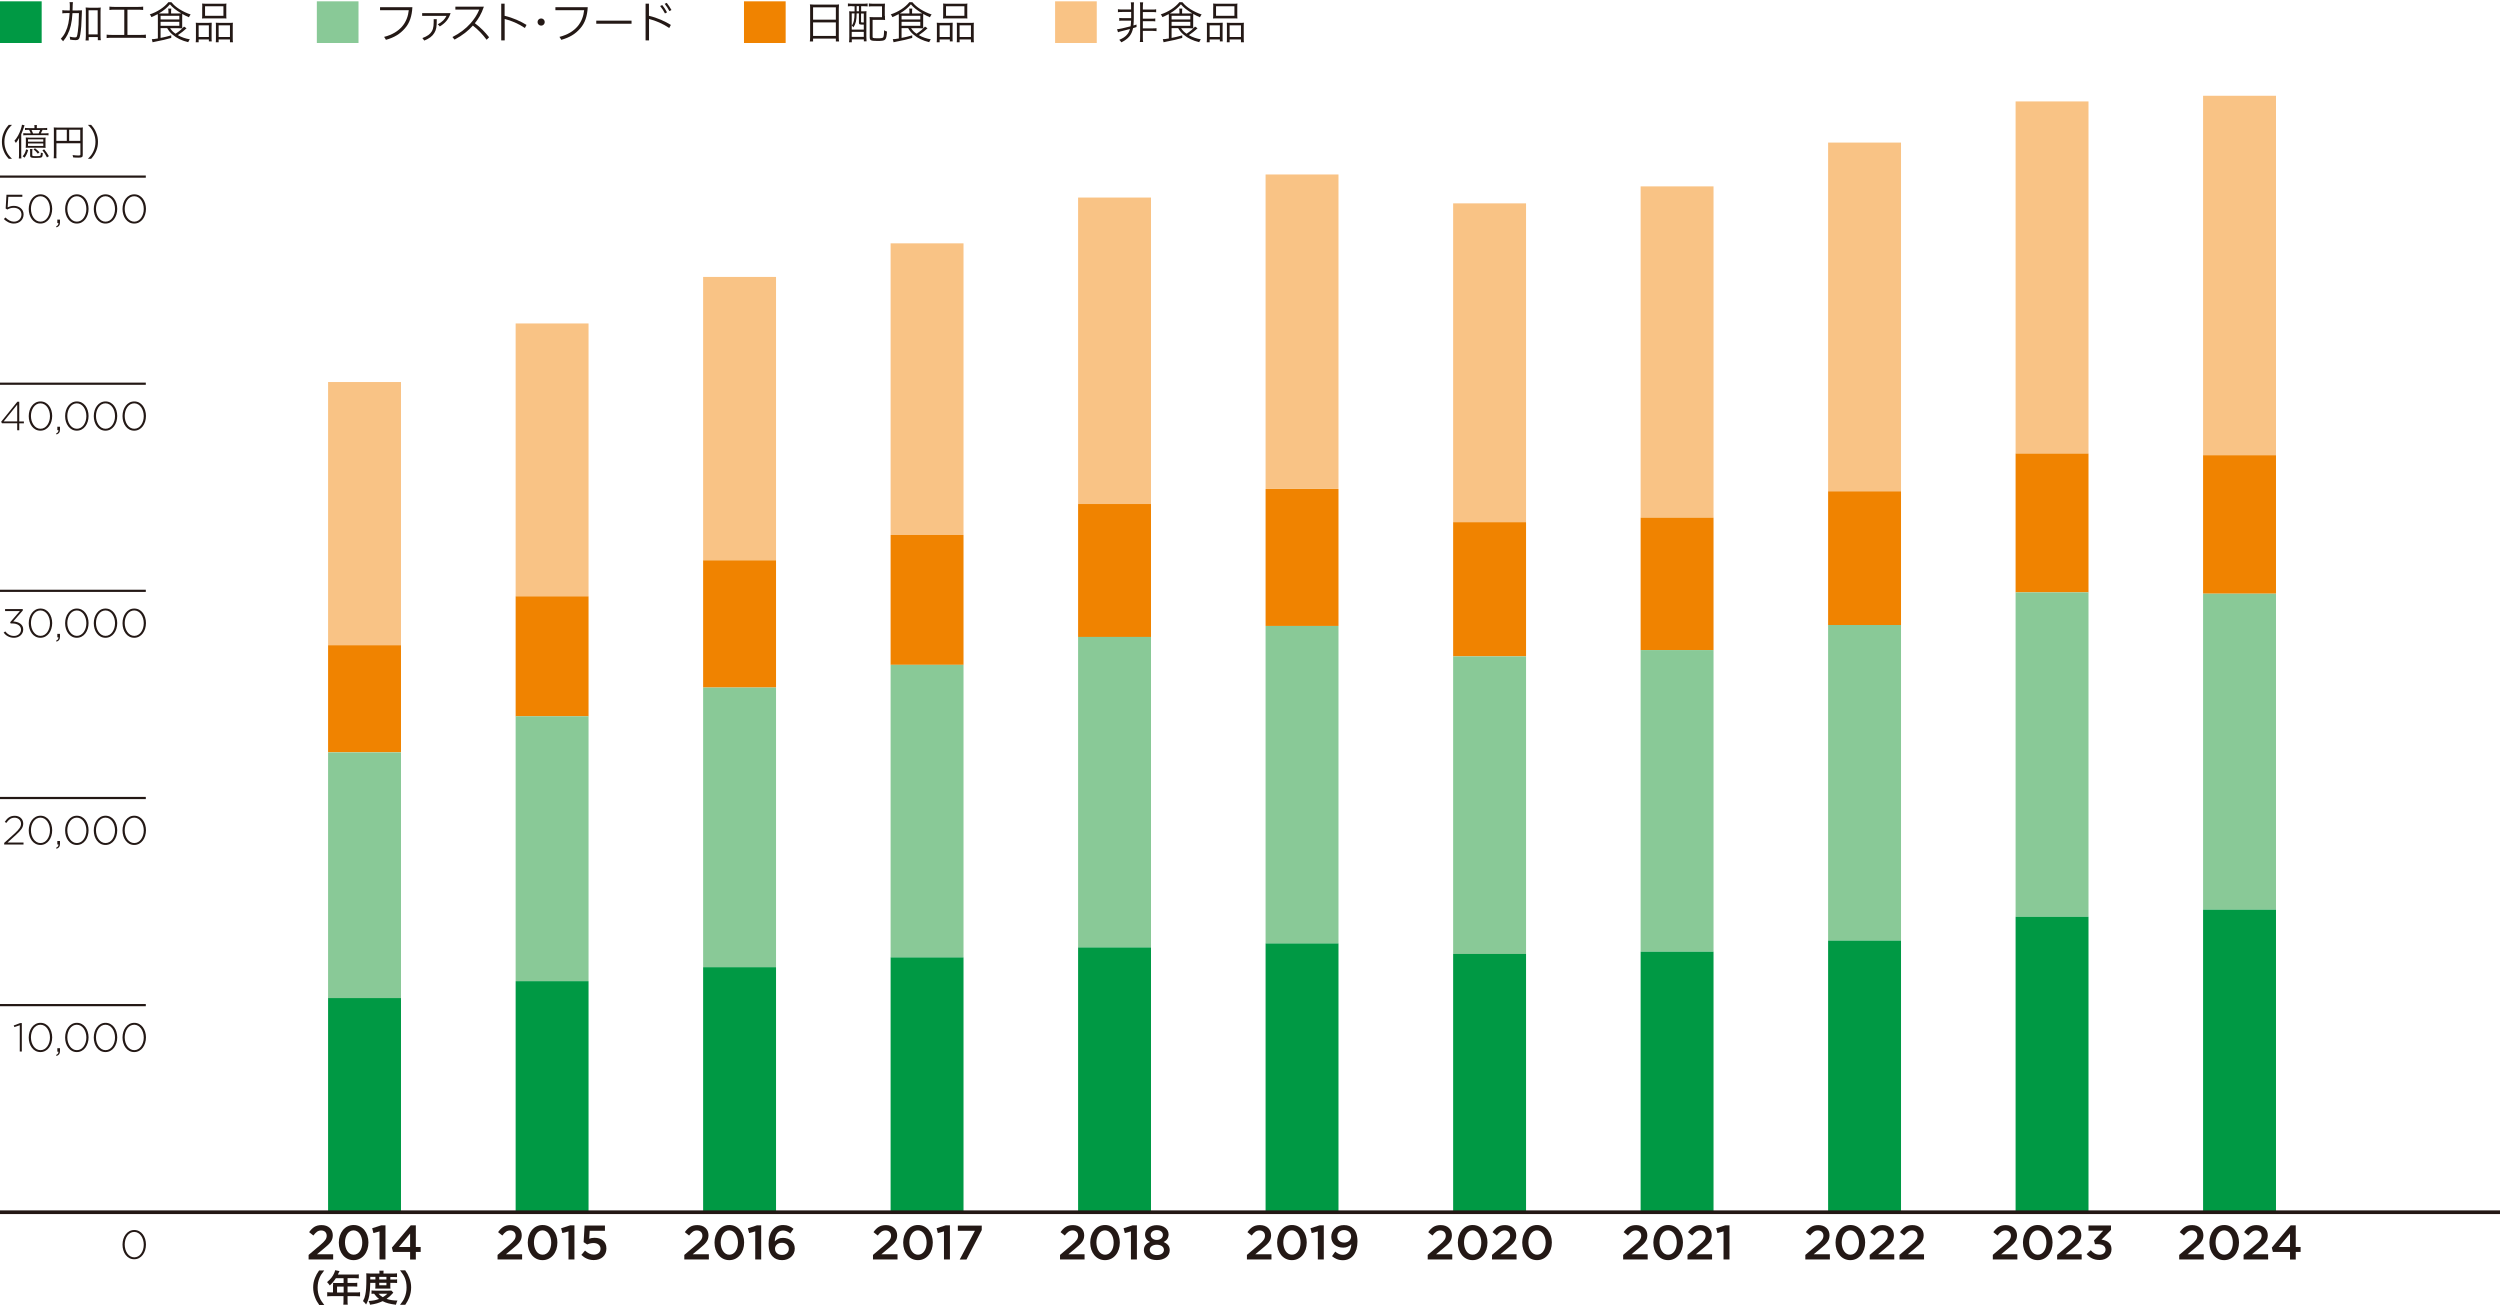 <?xml version="1.0" encoding="UTF-8"?>
<svg xmlns="http://www.w3.org/2000/svg" viewBox="0 0 340.16 177.73">
  <defs>
    <style>
      .cls-1 {
        fill: #094;
      }

      .cls-1, .cls-2, .cls-3, .cls-4, .cls-5, .cls-6 {
        stroke-width: 0px;
      }

      .cls-2 {
        fill: #89c997;
      }

      .cls-3 {
        fill: #f08300;
      }

      .cls-4 {
        fill: #f9c385;
      }

      .cls-5 {
        fill: #231815;
      }

      .cls-6, .cls-7, .cls-8 {
        fill: none;
      }

      .cls-7 {
        stroke-width: .3px;
      }

      .cls-7, .cls-8 {
        stroke: #231815;
        stroke-miterlimit: 10;
      }

      .cls-8 {
        stroke-width: .5px;
      }
    </style>
  </defs>
  <g id="_レイヤー_4" data-name="レイヤー 4">
    <g>
      <rect class="cls-1" y=".18" width="5.67" height="5.67"/>
      <g>
        <path class="cls-5" d="m10.53,1.42c.28,0,.44,0,.62-.02q-.02.17-.03.76c-.02.99-.09,1.93-.2,2.56-.11.6-.23.74-.65.74-.19,0-.45-.02-.73-.07,0-.17-.02-.22-.06-.4.28.06.53.1.7.1.16,0,.24-.04.28-.14.08-.2.19-.98.23-1.61.03-.57.04-.91.05-1.55h-.88c-.04.73-.11,1.18-.23,1.7-.11.46-.24.82-.44,1.21-.17.34-.3.53-.61.92-.1-.14-.17-.23-.31-.34.34-.38.49-.6.67-1,.31-.65.47-1.42.53-2.5h-.36c-.26,0-.47.01-.63.04v-.44c.14.03.36.04.66.04h.35c.01-.17.01-.29.01-.48,0-.38,0-.48-.04-.65h.46q-.03.16-.05,1.13h.65Zm1.52,4.09h-.41c.02-.17.04-.44.04-.68V1.65c0-.28,0-.44-.03-.63.17.02.3.03.53.03h1.01c.23,0,.33,0,.52-.03-.02.19-.03.34-.03.63v3.23c0,.23.01.41.04.59h-.41v-.43h-1.24v.48Zm0-.83h1.24V1.4h-1.24v3.29Z"/>
        <path class="cls-5" d="m15.58,1.32c-.28,0-.48.01-.69.04v-.46c.19.02.38.04.7.04h3.19c.31,0,.5-.01.7-.04v.46c-.22-.02-.41-.04-.69-.04h-1.45v3.43h1.81c.31,0,.5-.01.7-.04v.47c-.19-.03-.4-.04-.7-.04h-3.94c-.3,0-.49.01-.7.04v-.47c.2.03.39.04.71.04h1.69V1.32h-1.33Z"/>
        <path class="cls-5" d="m21.85,3.83v1.33c.56-.11.85-.18,1.45-.35v.35c-.75.22-1.06.29-2.32.54-.07.01-.12.02-.22.05l-.1-.42c.19,0,.41-.02.82-.1v-2.81c0-.2,0-.38-.02-.5-.35.19-.51.26-.86.41-.08-.19-.11-.24-.22-.37,1.03-.34,1.97-.96,2.53-1.66h.41c.32.38.62.64,1.08.94.49.31,1.02.56,1.54.73-.11.13-.16.22-.23.38-.34-.14-.57-.26-.91-.45-.01.13-.01.25-.01.44v1.03c0,.24,0,.35.02.49-.14-.01-.31-.02-.56-.02h-1.1c.2.31.4.52.74.75.53-.35.82-.6,1.15-.97l.34.23c-.4.37-.7.61-1.18.93.5.29,1.05.48,1.63.57-.1.14-.16.25-.22.39-.89-.22-1.54-.53-2.13-1.03-.31-.26-.51-.5-.73-.88h-.89Zm2.36-2c.21,0,.29,0,.46-.01-.74-.44-1.18-.79-1.55-1.23-.4.47-.86.86-1.5,1.24.16,0,.23,0,.41,0h.89v-.2c0-.22-.01-.34-.04-.46h.43c-.02.13-.03.24-.03.46v.2h.94Zm-2.36.82h2.55v-.5h-2.55v.5Zm0,.86h2.55v-.54h-2.55v.54Z"/>
        <path class="cls-5" d="m26.66,3.67c0-.23,0-.4-.02-.58.17.02.32.02.55.02h1.13c.19,0,.33,0,.49-.02-.01.13-.02.23-.02.56v1.39c0,.29,0,.44.02.59h-.39v-.26h-1.39v.38h-.4c.02-.16.03-.32.03-.62v-1.45Zm.37,1.36h1.39v-1.58h-1.39v1.58Zm.49-4.05c0-.2,0-.35-.02-.5.19.02.35.03.67.03h1.96c.35,0,.52,0,.68-.03-.02.16-.02.28-.02.5v1.01c0,.23,0,.38.02.53-.17-.02-.34-.02-.63-.02h-2.05c-.29,0-.47,0-.64.02.02-.16.02-.32.02-.52V.98Zm.38,1.17h2.5V.85h-2.5v1.3Zm1.48,1.46c0-.28,0-.37-.02-.52.15.01.28.02.49.02h1.32c.23,0,.37,0,.52-.02-.02.16-.02.34-.02.59v1.45c0,.32,0,.47.03.62h-.41v-.38h-1.54v.38h-.39c.02-.16.02-.31.02-.59v-1.55Zm.37,1.42h1.54v-1.58h-1.54v1.58Z"/>
      </g>
      <rect class="cls-2" x="43.11" y=".18" width="5.67" height="5.67"/>
      <g>
        <path class="cls-5" d="m56.11.98c-.06,1.19-.37,2.15-1.01,2.87-.68.79-1.48,1.26-2.59,1.57-.07-.14-.15-.26-.25-.4,1.15-.29,1.92-.81,2.43-1.39.57-.65.85-1.45.93-2.24h-3.91v-.41h4.39Z"/>
        <path class="cls-5" d="m61.31,1.79c-.28.86-.75,1.37-1.47,1.81-.09-.11-.17-.2-.28-.29.62-.32.97-.7,1.19-1.15h-3.31v-.37h3.86Zm-1.88.82c0,1.08-.07,1.44-.34,1.88-.29.46-.65.73-1.36,1.03-.08-.11-.16-.21-.26-.34.66-.25,1.04-.51,1.28-.91.27-.46.26-.94.26-1.66h.42Z"/>
        <path class="cls-5" d="m66.21,5.41c-.52-.71-1.16-1.39-1.87-1.93-.59.68-1.42,1.34-2.49,1.91-.08-.11-.18-.23-.29-.35,1.02-.52,1.84-1.16,2.44-1.84.5-.56.91-1.16,1.21-1.89h-3.25v-.4h3.88c-.35,1.03-.76,1.67-1.23,2.25.79.58,1.39,1.22,1.94,1.91l-.34.34Z"/>
        <path class="cls-5" d="m68.66,5.5h-.46V.5h.46v1.65c1.12.26,2.21.76,2.98,1.24l-.22.42c-.89-.6-1.85-1-2.75-1.23v2.92Z"/>
        <path class="cls-5" d="m74.12,3c0,.27-.22.49-.49.49s-.49-.22-.49-.49.22-.49.49-.49.49.22.49.49Z"/>
        <path class="cls-5" d="m79.97.98c-.06,1.19-.37,2.15-1.01,2.87-.68.79-1.48,1.26-2.59,1.57-.07-.14-.15-.26-.25-.4,1.15-.29,1.92-.81,2.43-1.39.57-.65.85-1.45.93-2.24h-3.91v-.41h4.39Z"/>
        <path class="cls-5" d="m85.93,3.23h-4.8v-.42h4.8v.42Z"/>
        <path class="cls-5" d="m88.3,5.5h-.46V.5h.46v1.65c1.12.26,2.21.76,2.98,1.24l-.22.42c-.89-.6-1.85-1-2.75-1.23v2.92Zm1.8-4.82c.25.31.46.62.66,1l-.28.15c-.19-.37-.41-.7-.66-1.01l.28-.13Zm.62-.29c.23.3.44.61.64.97l-.28.15c-.2-.38-.4-.68-.64-.99l.28-.13Z"/>
      </g>
      <rect class="cls-3" x="101.23" y=".18" width="5.67" height="5.67"/>
      <g>
        <path class="cls-5" d="m110.23,1.19c0-.24,0-.42-.03-.59.19.02.37.03.64.03h2.7c.28,0,.44,0,.62-.03-.02.17-.03.32-.03.55v3.85c0,.29.01.46.04.64h-.44v-.39h-3.1v.39h-.44c.02-.18.04-.37.04-.64V1.19Zm.4,1.49h3.1v-1.68h-3.1v1.68Zm0,2.21h3.1v-1.84h-3.1v1.84Z"/>
        <path class="cls-5" d="m115.96.83c-.23,0-.43.01-.59.04v-.4c.17.02.37.04.61.04h1.45c.25,0,.45-.01.62-.04v.4c-.16-.02-.35-.03-.6-.03h-.28v.7h.09c.29,0,.46,0,.64-.02-.02.19-.02.34-.02.59v2.89c0,.23.01.48.03.62h-.37v-.26h-1.64v.39h-.38c.03-.2.04-.38.04-.74v-2.87c0-.25,0-.43-.02-.61.17.02.32.02.6.02h.14v-.7h-.31Zm-.07,1v2.2h1.64v-.68c-.16,0-.19,0-.21,0-.38,0-.45-.04-.45-.27v-1.26h-.31c-.01.97-.11,1.4-.44,1.9-.06-.09-.14-.17-.22-.24.16-.23.24-.44.3-.75.05-.24.06-.42.07-.91h-.38Zm0,3.19h1.64v-.68h-1.64v.68Zm.67-3.49h.31v-.7h-.31v.7Zm.6,1.43c0,.08.03.1.22.1.01,0,.06,0,.15,0v-1.22h-.37v1.13Zm3.25-.8c0,.25,0,.41.02.56-.17-.02-.32-.02-.58-.02h-1.12v2.29c0,.1.01.14.05.16.07.04.26.06.63.06.53,0,.71-.04.77-.15.07-.12.11-.49.12-.95.17.11.23.14.39.18-.1,1.22-.16,1.28-1.34,1.28-.85,0-1.01-.08-1.01-.5v-2.17c0-.27,0-.42-.03-.58.19.02.34.02.58.02h1.12V.86h-1.18c-.3,0-.45,0-.61.03v-.42c.17.02.37.04.62.04h1c.24,0,.41,0,.57-.02-.01.15-.02.26-.02.59v1.1Z"/>
        <path class="cls-5" d="m122.67,3.83v1.33c.56-.11.85-.18,1.45-.35v.35c-.75.22-1.06.29-2.32.54-.07.01-.12.02-.22.05l-.1-.42c.19,0,.41-.02.82-.1v-2.81c0-.2,0-.38-.02-.5-.35.19-.51.26-.86.41-.08-.19-.11-.24-.22-.37,1.03-.34,1.97-.96,2.53-1.66h.41c.32.38.62.64,1.08.94.49.31,1.02.56,1.54.73-.11.13-.16.22-.23.38-.34-.14-.57-.26-.91-.45-.01.13-.01.25-.01.44v1.03c0,.24,0,.35.02.49-.14-.01-.31-.02-.56-.02h-1.1c.2.31.4.52.74.75.53-.35.82-.6,1.15-.97l.34.23c-.4.37-.7.61-1.18.93.5.29,1.05.48,1.63.57-.1.14-.16.25-.22.39-.89-.22-1.54-.53-2.13-1.03-.31-.26-.51-.5-.73-.88h-.89Zm2.36-2c.21,0,.29,0,.46-.01-.74-.44-1.18-.79-1.55-1.23-.4.47-.86.86-1.5,1.24.16,0,.23,0,.41,0h.89v-.2c0-.22-.01-.34-.04-.46h.43c-.02.13-.03.24-.03.46v.2h.94Zm-2.36.82h2.55v-.5h-2.55v.5Zm0,.86h2.55v-.54h-2.55v.54Z"/>
        <path class="cls-5" d="m127.48,3.67c0-.23,0-.4-.02-.58.17.02.32.02.55.02h1.13c.19,0,.33,0,.49-.02-.01.13-.02.23-.02.56v1.39c0,.29,0,.44.02.59h-.39v-.26h-1.39v.38h-.4c.02-.16.03-.32.03-.62v-1.45Zm.37,1.36h1.39v-1.58h-1.39v1.58Zm.49-4.05c0-.2,0-.35-.02-.5.19.02.35.03.67.03h1.96c.35,0,.52,0,.68-.03-.02.16-.02.28-.02.5v1.01c0,.23,0,.38.02.53-.17-.02-.34-.02-.63-.02h-2.05c-.29,0-.47,0-.64.02.02-.16.02-.32.02-.52V.98Zm.38,1.17h2.5V.85h-2.5v1.3Zm1.48,1.46c0-.28,0-.37-.02-.52.15.01.28.02.49.02h1.32c.23,0,.37,0,.52-.02-.02.16-.02.34-.02.59v1.45c0,.32,0,.47.03.62h-.41v-.38h-1.54v.38h-.39c.02-.16.02-.31.02-.59v-1.55Zm.37,1.42h1.54v-1.58h-1.54v1.58Z"/>
      </g>
      <rect class="cls-4" x="143.56" y=".18" width="5.67" height="5.67"/>
      <g>
        <path class="cls-5" d="m152.67,1.63c-.28,0-.44,0-.56.03v-.41c.14.03.28.04.56.04h1.23v-.3c0-.35,0-.5-.04-.67h.44c-.02.14-.03.28-.03.68v1.47c0,.38-.02.69-.05,1,.12-.04.22-.07.42-.13v.34l-.47.15c-.19.91-.64,1.46-1.6,1.93-.07-.13-.17-.23-.28-.34.52-.22.8-.41,1.06-.71.19-.22.31-.46.4-.76-.32.09-.55.15-.97.25-.46.11-.55.14-.66.19l-.13-.41c.29-.02.99-.17,1.84-.4.04-.25.05-.41.07-.77h-1.05c-.26,0-.42,0-.56.03v-.4c.12.02.24.03.56.03h1.06v-.84h-1.23Zm2.83,3.37c0,.37,0,.53.04.71h-.45c.03-.17.04-.34.04-.71V1.01c0-.35,0-.51-.03-.69h.44c-.02.17-.04.35-.04.69v.29h1.25c.29,0,.41,0,.56-.04v.41c-.13-.02-.28-.03-.56-.03h-1.25v.9h1.14c.31,0,.43,0,.55-.03v.4c-.14-.02-.29-.03-.55-.03h-1.14v.98h1.28c.29,0,.44,0,.58-.03v.41c-.17-.02-.34-.04-.58-.04h-1.28v.8Z"/>
        <path class="cls-5" d="m159.41,3.83v1.33c.56-.11.85-.18,1.45-.35v.35c-.75.22-1.06.29-2.32.54-.07.01-.12.02-.22.05l-.1-.42c.19,0,.41-.02.82-.1v-2.81c0-.2,0-.38-.02-.5-.35.19-.51.26-.86.41-.08-.19-.11-.24-.22-.37,1.03-.34,1.97-.96,2.53-1.66h.41c.32.38.62.64,1.08.94.49.31,1.02.56,1.54.73-.11.13-.16.22-.23.38-.34-.14-.57-.26-.91-.45-.01.13-.01.25-.01.44v1.03c0,.24,0,.35.02.49-.14-.01-.31-.02-.56-.02h-1.1c.2.31.4.52.74.75.53-.35.82-.6,1.15-.97l.34.23c-.4.37-.7.61-1.18.93.5.29,1.05.48,1.63.57-.1.14-.16.25-.22.39-.89-.22-1.54-.53-2.13-1.03-.31-.26-.51-.5-.73-.88h-.89Zm2.36-2c.21,0,.29,0,.46-.01-.74-.44-1.18-.79-1.55-1.23-.4.47-.86.86-1.5,1.24.16,0,.23,0,.41,0h.89v-.2c0-.22-.01-.34-.04-.46h.43c-.02.13-.03.24-.03.46v.2h.94Zm-2.36.82h2.55v-.5h-2.55v.5Zm0,.86h2.55v-.54h-2.55v.54Z"/>
        <path class="cls-5" d="m164.22,3.67c0-.23,0-.4-.02-.58.17.02.32.02.55.02h1.13c.19,0,.33,0,.49-.02-.01.13-.02.23-.02.56v1.39c0,.29,0,.44.02.59h-.39v-.26h-1.39v.38h-.4c.02-.16.03-.32.03-.62v-1.45Zm.37,1.36h1.39v-1.58h-1.39v1.58Zm.49-4.05c0-.2,0-.35-.02-.5.19.02.35.03.67.03h1.96c.35,0,.52,0,.68-.03-.02.16-.02.28-.02.5v1.01c0,.23,0,.38.02.53-.17-.02-.34-.02-.63-.02h-2.05c-.29,0-.47,0-.64.02.02-.16.02-.32.02-.52V.98Zm.38,1.17h2.5V.85h-2.5v1.3Zm1.48,1.46c0-.28,0-.37-.02-.52.15.01.28.02.49.02h1.32c.23,0,.37,0,.52-.02-.02.16-.02.34-.02.59v1.45c0,.32,0,.47.03.62h-.41v-.38h-1.54v.38h-.39c.02-.16.02-.31.02-.59v-1.55Zm.37,1.42h1.54v-1.58h-1.54v1.58Z"/>
      </g>
      <g>
        <path class="cls-5" d="m1.19,21.61c-.38-.43-.53-.67-.69-1.08-.17-.4-.24-.79-.24-1.23s.07-.83.24-1.23c.17-.41.32-.65.69-1.08h.44c-.42.42-.58.65-.76,1.04-.18.4-.27.81-.27,1.27s.09.87.27,1.27c.17.38.34.61.76,1.04h-.44Z"/>
        <path class="cls-5" d="m2.58,19.5c0-.24,0-.53.02-.74-.15.28-.25.45-.44.69-.06-.11-.12-.21-.2-.29.37-.42.65-.91.86-1.54.09-.27.15-.48.17-.65l.35.08c-.04.08-.04.12-.08.25-.08.25-.23.64-.37.97v2.67c0,.3,0,.45.02.62h-.35c.02-.18.03-.33.03-.62v-1.46Zm1.25.91c-.12.45-.24.69-.48,1.04l-.27-.18c.27-.32.37-.54.47-.95l.27.09Zm2.09-2.98c.23,0,.37,0,.5-.03v.29c-.15-.01-.3-.02-.5-.02h-.13c-.06.14-.14.31-.23.47h.54c.25,0,.37,0,.5-.03v.31c-.15-.02-.26-.03-.5-.03h-2.44c-.23,0-.34,0-.49.03v-.31c.13.02.25.03.49.03h.52c-.06-.17-.13-.33-.22-.47h-.06c-.22,0-.35,0-.5.02v-.29c.13.02.27.03.5.03h.79v-.08c0-.14,0-.23-.02-.33h.36c-.02.1-.02.18-.02.33v.08h.92Zm-1.91,2.67c-.25,0-.37,0-.51.02.02-.17.02-.23.02-.5v-.47c0-.22,0-.32-.02-.44.13.01.23.02.49.02h1.73c.25,0,.35,0,.49-.02-.02.11-.02.23-.02.44v.47c0,.27,0,.36.02.5-.13-.01-.25-.02-.51-.02h-1.69Zm-.2-.82h2.08v-.32h-2.08v.32Zm0,.58h2.08v-.34h-2.08v.34Zm.61.42c-.02.12-.03.19-.03.38v.45c0,.12.06.14.53.14.35,0,.53-.02.58-.08.04-.05.06-.16.06-.41.09.04.17.07.27.08-.02.34-.06.48-.15.55-.09.07-.35.1-.85.1-.59,0-.73-.06-.73-.31v-.52c0-.16,0-.26-.03-.38h.35Zm.83-2.12c.09-.17.16-.31.21-.47h-1.17c.06.12.13.29.21.47h.75Zm-.48,2.02c.27.21.42.34.6.54l-.22.19c-.19-.24-.33-.39-.58-.58l.19-.16Zm1.23.13c.29.36.44.56.65.94l-.26.17c-.21-.42-.35-.65-.62-.96l.23-.15Z"/>
        <path class="cls-5" d="m7.67,21c0,.31,0,.42.02.53h-.39c.02-.13.03-.28.03-.54v-3.21c0-.19,0-.31-.02-.44.13.01.25.02.46.02h3.05c.21,0,.34,0,.46-.02-.02.14-.02.25-.02.46v3.28c0,.3-.11.37-.59.37-.2,0-.48,0-.71-.03-.02-.12-.04-.21-.08-.32.35.04.59.06.79.06.22,0,.27-.02.27-.12v-1.55h-3.26v1.53Zm1.42-3.35h-1.42v1.52h1.42v-1.52Zm1.83,1.52v-1.52h-1.51v1.52h1.51Z"/>
        <path class="cls-5" d="m11.96,21.61c.42-.42.58-.65.76-1.04.18-.4.27-.82.27-1.27s-.09-.87-.27-1.27c-.17-.38-.34-.62-.76-1.04h.44c.38.43.53.67.69,1.08.17.4.24.79.24,1.23s-.07.83-.24,1.23c-.17.41-.32.64-.69,1.08h-.44Z"/>
      </g>
      <g>
        <path class="cls-5" d="m43.43,177.55c-.28-.4-.41-.62-.55-.99-.18-.46-.27-.9-.27-1.38s.08-.88.26-1.33c.15-.37.27-.58.55-.99h.7c-.35.44-.5.67-.64,1-.17.41-.26.83-.26,1.33s.08.96.27,1.37c.14.33.28.55.63,1h-.7Z"/>
        <path class="cls-5" d="m45.33,174.85c0-.11,0-.19-.02-.29.1,0,.22.01.35.01h1.09v-.65h-1.05c-.26.4-.51.69-.83.98-.15-.21-.2-.28-.37-.45.51-.43.77-.76.98-1.25.07-.16.1-.27.12-.37l.6.12c-.03.06-.04.08-.08.15,0,.02-.05.12-.15.32h2.34c.23,0,.36,0,.51-.03v.55c-.15-.02-.28-.03-.51-.03h-1.02v.65h.81c.23,0,.36,0,.51-.03v.53c-.15-.01-.28-.02-.5-.02h-.82v.81h1.16c.23,0,.39,0,.54-.03v.57c-.16-.02-.33-.03-.54-.03h-1.16v.62c0,.25,0,.39.03.54h-.61c.02-.15.03-.28.03-.54v-.62h-1.68c-.22,0-.38,0-.54.03v-.57c.16.02.32.03.54.03h.25v-1.02Zm1.43,1.02v-.81h-.9v.81h.9Z"/>
        <path class="cls-5" d="m50.38,174.54c-.01.76-.06,1.31-.14,1.76-.09.47-.2.78-.43,1.19-.14-.2-.24-.31-.42-.46.17-.3.25-.53.31-.85.11-.52.15-1.07.15-2.25,0-.37,0-.5-.02-.68.18.02.35.03.56.03h1.24v-.11c0-.11,0-.19-.02-.28h.59c-.02.08-.02.17-.02.29v.1h1.24c.28,0,.45,0,.6-.03v.52c-.17-.01-.29-.02-.53-.02h-.38v.35h.48c.21,0,.31,0,.44-.03v.5c-.11-.01-.21-.02-.44-.02h-.48v.47c0,.12,0,.23.02.31-.12,0-.12,0-.33,0h-1.39c-.19,0-.26,0-.35,0,.01-.08.02-.21.02-.31v-.47h-.71Zm3.14,1.34s-.05.05-.09.1c-.27.31-.53.54-.83.75.44.15.87.22,1.48.23-.09.19-.15.35-.21.57-.84-.11-1.34-.24-1.81-.49-.52.25-.95.38-1.71.49-.04-.19-.08-.29-.2-.51.63-.04,1.01-.12,1.43-.28-.28-.21-.43-.37-.68-.71-.17,0-.25,0-.35.02v-.47c.12.02.27.03.53.03h1.75c.21,0,.3,0,.42-.01l.27.29Zm-2.44-1.79v-.35h-.7v.35h.7Zm.43,1.94c.15.18.31.31.58.47.26-.16.39-.25.62-.47h-1.2Zm1.07-1.94v-.35h-.98v.35h.98Zm-.98.79h.98v-.34h-.98v.34Z"/>
        <path class="cls-5" d="m54.42,177.55c.35-.45.5-.67.63-1,.18-.42.27-.86.27-1.37s-.08-.92-.25-1.33c-.15-.33-.29-.55-.64-1h.71c.28.4.4.62.54.99.18.46.26.86.26,1.33s-.08.92-.26,1.38c-.15.37-.27.58-.54.99h-.71Z"/>
      </g>
      <line class="cls-7" y1="108.58" x2="19.84" y2="108.58"/>
      <g>
        <path class="cls-5" d="m.57,114.69l1.44-1.3c.63-.58.85-.91.85-1.31,0-.5-.41-.82-.87-.82-.49,0-.81.25-1.13.71l-.21-.14c.34-.51.69-.83,1.37-.83s1.14.46,1.14,1.06h0c0,.54-.29.89-.96,1.51l-1.18,1.07h2.18v.27H.57v-.21Z"/>
        <path class="cls-5" d="m3.91,112.99h0c0-1.07.62-2,1.6-2s1.59.92,1.59,1.98h0c0,1.07-.62,2-1.6,2s-1.59-.92-1.59-1.98Zm2.89,0h0c0-.91-.51-1.74-1.3-1.74s-1.29.82-1.29,1.72h0c0,.9.51,1.74,1.3,1.74s1.29-.83,1.29-1.72Z"/>
        <path class="cls-5" d="m7.64,115.35c.24-.12.32-.24.31-.45h-.15v-.47h.36v.41c0,.34-.13.52-.46.65l-.07-.14Z"/>
        <path class="cls-5" d="m8.86,112.99h0c0-1.07.62-2,1.6-2s1.59.92,1.59,1.98h0c0,1.07-.62,2-1.6,2s-1.59-.92-1.59-1.98Zm2.89,0h0c0-.91-.51-1.74-1.3-1.74s-1.29.82-1.29,1.72h0c0,.9.51,1.74,1.3,1.74s1.29-.83,1.29-1.72Z"/>
        <path class="cls-5" d="m12.76,112.99h0c0-1.07.62-2,1.6-2s1.59.92,1.59,1.98h0c0,1.07-.62,2-1.6,2s-1.59-.92-1.59-1.98Zm2.89,0h0c0-.91-.51-1.74-1.3-1.74s-1.29.82-1.29,1.72h0c0,.9.51,1.74,1.3,1.74s1.29-.83,1.29-1.72Z"/>
        <path class="cls-5" d="m16.67,112.99h0c0-1.07.62-2,1.6-2s1.59.92,1.59,1.98h0c0,1.07-.62,2-1.6,2s-1.59-.92-1.59-1.98Zm2.89,0h0c0-.91-.51-1.74-1.3-1.74s-1.29.82-1.29,1.72h0c0,.9.51,1.74,1.3,1.74s1.29-.83,1.29-1.72Z"/>
      </g>
      <line class="cls-7" y1="136.76" x2="19.84" y2="136.76"/>
      <g>
        <path class="cls-5" d="m2.69,139.5l-.74.25-.08-.22.88-.33h.22v3.88h-.28v-3.58Z"/>
        <path class="cls-5" d="m3.91,141.17h0c0-1.07.62-2,1.6-2s1.59.92,1.59,1.98h0c0,1.07-.62,2-1.6,2s-1.59-.92-1.59-1.98Zm2.89,0h0c0-.91-.51-1.74-1.3-1.74s-1.29.82-1.29,1.72h0c0,.9.51,1.74,1.3,1.74s1.29-.83,1.29-1.72Z"/>
        <path class="cls-5" d="m7.64,143.54c.24-.12.32-.24.31-.45h-.15v-.47h.36v.41c0,.34-.13.52-.46.65l-.07-.14Z"/>
        <path class="cls-5" d="m8.86,141.17h0c0-1.07.62-2,1.6-2s1.59.92,1.59,1.98h0c0,1.07-.62,2-1.6,2s-1.59-.92-1.59-1.98Zm2.89,0h0c0-.91-.51-1.74-1.3-1.74s-1.29.82-1.29,1.72h0c0,.9.51,1.74,1.3,1.74s1.29-.83,1.29-1.72Z"/>
        <path class="cls-5" d="m12.76,141.17h0c0-1.07.62-2,1.6-2s1.59.92,1.59,1.98h0c0,1.07-.62,2-1.6,2s-1.59-.92-1.59-1.98Zm2.89,0h0c0-.91-.51-1.74-1.3-1.74s-1.29.82-1.29,1.72h0c0,.9.51,1.74,1.3,1.74s1.29-.83,1.29-1.72Z"/>
        <path class="cls-5" d="m16.67,141.17h0c0-1.07.62-2,1.6-2s1.59.92,1.59,1.98h0c0,1.07-.62,2-1.6,2s-1.59-.92-1.59-1.98Zm2.89,0h0c0-.91-.51-1.74-1.3-1.74s-1.29.82-1.29,1.72h0c0,.9.51,1.74,1.3,1.74s1.29-.83,1.29-1.72Z"/>
      </g>
      <line class="cls-7" y1="80.39" x2="19.84" y2="80.39"/>
      <g>
        <path class="cls-5" d="m.49,86.09l.22-.18c.31.39.69.62,1.2.62s.95-.35.95-.85h0c0-.55-.51-.85-1.2-.85h-.21l-.07-.16,1.33-1.53H.69v-.27h2.41v.2l-1.3,1.49c.73.04,1.36.38,1.36,1.09h0c0,.68-.59,1.13-1.25,1.13-.63,0-1.1-.29-1.41-.69Z"/>
        <path class="cls-5" d="m3.91,84.8h0c0-1.07.62-2,1.6-2s1.59.92,1.59,1.98h0c0,1.07-.62,2-1.6,2s-1.59-.92-1.59-1.98Zm2.89,0h0c0-.91-.51-1.74-1.3-1.74s-1.29.82-1.29,1.72h0c0,.9.51,1.74,1.3,1.74s1.29-.83,1.29-1.72Z"/>
        <path class="cls-5" d="m7.64,87.17c.24-.12.32-.24.31-.45h-.15v-.47h.36v.41c0,.34-.13.52-.46.65l-.07-.14Z"/>
        <path class="cls-5" d="m8.86,84.8h0c0-1.07.62-2,1.6-2s1.59.92,1.59,1.98h0c0,1.07-.62,2-1.6,2s-1.59-.92-1.59-1.98Zm2.89,0h0c0-.91-.51-1.74-1.3-1.74s-1.29.82-1.29,1.72h0c0,.9.51,1.74,1.3,1.74s1.29-.83,1.29-1.72Z"/>
        <path class="cls-5" d="m12.76,84.8h0c0-1.07.62-2,1.6-2s1.59.92,1.59,1.98h0c0,1.07-.62,2-1.6,2s-1.59-.92-1.59-1.98Zm2.89,0h0c0-.91-.51-1.74-1.3-1.74s-1.29.82-1.29,1.72h0c0,.9.51,1.74,1.3,1.74s1.29-.83,1.29-1.72Z"/>
        <path class="cls-5" d="m16.67,84.8h0c0-1.07.62-2,1.6-2s1.59.92,1.59,1.98h0c0,1.07-.62,2-1.6,2s-1.59-.92-1.59-1.98Zm2.89,0h0c0-.91-.51-1.74-1.3-1.74s-1.29.82-1.29,1.72h0c0,.9.51,1.74,1.3,1.74s1.29-.83,1.29-1.72Z"/>
      </g>
      <line class="cls-7" y1="52.21" x2="19.84" y2="52.21"/>
      <g>
        <path class="cls-5" d="m2.34,57.59H.26l-.1-.21,2.2-2.72h.26v2.69h.63v.25h-.63v.94h-.28v-.94Zm0-.25v-2.28l-1.84,2.28h1.84Z"/>
        <path class="cls-5" d="m3.91,56.62h0c0-1.07.62-2,1.6-2s1.59.92,1.59,1.98h0c0,1.07-.62,2-1.6,2s-1.59-.92-1.59-1.98Zm2.89,0h0c0-.91-.51-1.74-1.3-1.74s-1.29.83-1.29,1.72h0c0,.9.51,1.74,1.3,1.74s1.29-.83,1.29-1.72Z"/>
        <path class="cls-5" d="m7.64,58.98c.24-.12.32-.24.31-.45h-.15v-.47h.36v.41c0,.34-.13.52-.46.65l-.07-.14Z"/>
        <path class="cls-5" d="m8.86,56.62h0c0-1.07.62-2,1.6-2s1.59.92,1.59,1.98h0c0,1.07-.62,2-1.6,2s-1.59-.92-1.59-1.98Zm2.89,0h0c0-.91-.51-1.74-1.3-1.74s-1.29.83-1.29,1.72h0c0,.9.51,1.74,1.3,1.74s1.29-.83,1.29-1.72Z"/>
        <path class="cls-5" d="m12.76,56.62h0c0-1.07.62-2,1.6-2s1.59.92,1.59,1.98h0c0,1.07-.62,2-1.6,2s-1.59-.92-1.59-1.98Zm2.89,0h0c0-.91-.51-1.74-1.3-1.74s-1.29.83-1.29,1.72h0c0,.9.51,1.74,1.3,1.74s1.29-.83,1.29-1.72Z"/>
        <path class="cls-5" d="m16.67,56.62h0c0-1.07.62-2,1.6-2s1.59.92,1.59,1.98h0c0,1.07-.62,2-1.6,2s-1.59-.92-1.59-1.98Zm2.89,0h0c0-.91-.51-1.74-1.3-1.74s-1.29.83-1.29,1.72h0c0,.9.51,1.74,1.3,1.74s1.29-.83,1.29-1.72Z"/>
      </g>
      <line class="cls-7" y1="24.03" x2="19.84" y2="24.03"/>
      <g>
        <path class="cls-5" d="m.54,29.79l.2-.2c.35.35.75.57,1.15.57.61,0,1.03-.43,1.03-.97h0c0-.54-.43-.92-1.06-.92-.36,0-.63.11-.87.24l-.22-.14.11-1.87h2.16v.28h-1.91l-.09,1.44c.25-.12.49-.21.85-.21.74,0,1.32.47,1.32,1.16h0c0,.74-.57,1.25-1.34,1.25-.52,0-1.01-.28-1.35-.62Z"/>
        <path class="cls-5" d="m3.91,28.44h0c0-1.07.62-2,1.6-2s1.59.92,1.59,1.98h0c0,1.07-.62,2-1.6,2s-1.59-.92-1.59-1.98Zm2.89,0h0c0-.91-.51-1.74-1.3-1.74s-1.29.83-1.29,1.72h0c0,.9.51,1.74,1.3,1.74s1.29-.83,1.29-1.72Z"/>
        <path class="cls-5" d="m7.64,30.8c.24-.12.32-.24.31-.45h-.15v-.47h.36v.41c0,.34-.13.52-.46.65l-.07-.14Z"/>
        <path class="cls-5" d="m8.86,28.44h0c0-1.07.62-2,1.6-2s1.59.92,1.59,1.98h0c0,1.07-.62,2-1.6,2s-1.59-.92-1.59-1.98Zm2.89,0h0c0-.91-.51-1.74-1.3-1.74s-1.29.83-1.29,1.72h0c0,.9.51,1.74,1.3,1.74s1.29-.83,1.29-1.72Z"/>
        <path class="cls-5" d="m12.76,28.44h0c0-1.07.62-2,1.6-2s1.59.92,1.59,1.98h0c0,1.07-.62,2-1.6,2s-1.59-.92-1.59-1.98Zm2.89,0h0c0-.91-.51-1.74-1.3-1.74s-1.29.83-1.29,1.72h0c0,.9.51,1.74,1.3,1.74s1.29-.83,1.29-1.72Z"/>
        <path class="cls-5" d="m16.67,28.44h0c0-1.07.62-2,1.6-2s1.59.92,1.59,1.98h0c0,1.07-.62,2-1.6,2s-1.59-.92-1.59-1.98Zm2.89,0h0c0-.91-.51-1.74-1.3-1.74s-1.29.83-1.29,1.72h0c0,.9.51,1.74,1.3,1.74s1.29-.83,1.29-1.72Z"/>
      </g>
      <path class="cls-5" d="m16.67,169.36h0c0-1.07.62-2,1.6-2s1.59.92,1.59,1.98h0c0,1.07-.62,2-1.6,2s-1.59-.92-1.59-1.98Zm2.89,0h0c0-.91-.51-1.74-1.3-1.74s-1.29.82-1.29,1.72h0c0,.9.51,1.74,1.3,1.74s1.29-.83,1.29-1.72Z"/>
      <g>
        <rect class="cls-4" x="299.76" y="13.03" width="9.92" height="48.92"/>
        <rect class="cls-3" x="299.76" y="61.94" width="9.92" height="18.84"/>
        <rect class="cls-2" x="299.76" y="80.78" width="9.92" height="42.99"/>
        <rect class="cls-1" x="299.76" y="123.77" width="9.92" height="41.17"/>
      </g>
      <g>
        <rect class="cls-4" x="274.25" y="13.8" width="9.92" height="47.91"/>
        <rect class="cls-3" x="274.25" y="61.71" width="9.92" height="18.89"/>
        <rect class="cls-2" x="274.25" y="80.6" width="9.92" height="44.14"/>
        <rect class="cls-1" x="274.25" y="124.74" width="9.92" height="40.21"/>
      </g>
      <g>
        <g>
          <path class="cls-5" d="m42,170.74l1.59-1.35c.63-.54.86-.83.86-1.25,0-.46-.32-.72-.75-.72s-.71.23-1.06.69l-.58-.46c.44-.61.88-.96,1.7-.96.9,0,1.52.55,1.52,1.38h0c0,.74-.38,1.13-1.2,1.8l-.95.79h2.2v.71h-3.34v-.64Z"/>
          <path class="cls-5" d="m46.1,169.08h0c0-1.33.8-2.4,2.02-2.4s2.01,1.06,2.01,2.38h0c0,1.33-.8,2.4-2.02,2.4s-2.01-1.06-2.01-2.38Zm3.19,0h0c0-.92-.47-1.67-1.18-1.67s-1.17.73-1.17,1.64h0c0,.92.46,1.67,1.18,1.67s1.17-.74,1.17-1.64Z"/>
          <path class="cls-5" d="m51.64,167.55l-.83.23-.17-.66,1.25-.4h.56v4.65h-.81v-3.83Z"/>
          <path class="cls-5" d="m55.8,170.34h-2.33l-.15-.58,2.57-3.04h.69v2.95h.66v.67h-.66v1.04h-.78v-1.04Zm0-.67v-1.83l-1.52,1.83h1.52Z"/>
        </g>
        <g>
          <rect class="cls-4" x="44.64" y="51.98" width="9.92" height="35.81"/>
          <rect class="cls-3" x="44.64" y="87.79" width="9.92" height="14.57"/>
          <rect class="cls-2" x="44.64" y="102.37" width="9.92" height="33.44"/>
          <rect class="cls-1" x="44.64" y="135.8" width="9.92" height="29.14"/>
        </g>
      </g>
      <g>
        <g>
          <path class="cls-5" d="m67.71,170.74l1.59-1.35c.63-.54.86-.83.86-1.25,0-.46-.32-.72-.75-.72s-.71.23-1.06.69l-.58-.46c.44-.61.88-.96,1.7-.96.9,0,1.52.55,1.52,1.38h0c0,.74-.38,1.13-1.2,1.8l-.95.79h2.2v.71h-3.34v-.64Z"/>
          <path class="cls-5" d="m71.81,169.08h0c0-1.33.8-2.4,2.02-2.4s2.01,1.06,2.01,2.38h0c0,1.33-.8,2.4-2.02,2.4s-2.01-1.06-2.01-2.38Zm3.19,0h0c0-.92-.47-1.67-1.18-1.67s-1.17.73-1.17,1.64h0c0,.92.46,1.67,1.18,1.67s1.17-.74,1.17-1.64Z"/>
          <path class="cls-5" d="m77.35,167.55l-.83.23-.17-.66,1.25-.4h.56v4.65h-.81v-3.83Z"/>
          <path class="cls-5" d="m79.1,170.75l.5-.59c.37.34.76.55,1.19.55.55,0,.92-.32.92-.8h0c0-.48-.4-.78-.96-.78-.33,0-.61.09-.85.2l-.49-.32.13-2.26h2.77v.72h-2.07l-.07,1.08c.22-.08.42-.13.73-.13.9,0,1.61.47,1.61,1.45h0c0,.96-.69,1.58-1.72,1.58-.71,0-1.26-.29-1.7-.71Z"/>
        </g>
        <g>
          <rect class="cls-4" x="70.16" y="44.01" width="9.92" height="37.13"/>
          <rect class="cls-3" x="70.16" y="81.14" width="9.92" height="16.33"/>
          <rect class="cls-2" x="70.16" y="97.46" width="9.92" height="36.04"/>
          <rect class="cls-1" x="70.16" y="133.5" width="9.92" height="31.44"/>
        </g>
      </g>
      <g>
        <g>
          <path class="cls-5" d="m93.12,170.74l1.59-1.35c.63-.54.86-.83.86-1.25,0-.46-.32-.72-.75-.72s-.71.23-1.06.69l-.58-.46c.44-.61.88-.96,1.7-.96.9,0,1.52.55,1.52,1.38h0c0,.74-.38,1.13-1.2,1.8l-.95.79h2.2v.71h-3.34v-.64Z"/>
          <path class="cls-5" d="m97.22,169.08h0c0-1.33.8-2.4,2.02-2.4s2.01,1.06,2.01,2.38h0c0,1.33-.8,2.4-2.02,2.4s-2.01-1.06-2.01-2.38Zm3.19,0h0c0-.92-.47-1.67-1.18-1.67s-1.17.73-1.17,1.64h0c0,.92.46,1.67,1.18,1.67s1.17-.74,1.17-1.64Z"/>
          <path class="cls-5" d="m102.76,167.55l-.83.23-.17-.66,1.25-.4h.56v4.65h-.81v-3.83Z"/>
          <path class="cls-5" d="m105.14,170.97c-.35-.35-.56-.83-.56-1.76h0c0-1.42.67-2.53,1.98-2.53.6,0,1.01.19,1.41.52l-.44.63c-.32-.25-.59-.4-1-.4-.81,0-1.1.84-1.11,1.47.27-.28.61-.47,1.11-.47.89,0,1.61.53,1.61,1.45h0c0,.93-.75,1.58-1.72,1.58-.57,0-.98-.18-1.29-.49Zm2.19-1.05h0c0-.47-.37-.82-.94-.82s-.94.37-.94.81h0c0,.48.38.84.96.84s.92-.36.92-.83Z"/>
        </g>
        <g>
          <rect class="cls-4" x="95.67" y="37.68" width="9.92" height="38.56"/>
          <rect class="cls-3" x="95.67" y="76.24" width="9.92" height="17.31"/>
          <rect class="cls-2" x="95.67" y="93.55" width="9.92" height="38.05"/>
          <rect class="cls-1" x="95.67" y="131.6" width="9.92" height="33.34"/>
        </g>
      </g>
      <g>
        <g>
          <path class="cls-5" d="m118.79,170.74l1.59-1.35c.63-.54.86-.83.86-1.25,0-.46-.32-.72-.75-.72s-.71.23-1.06.69l-.58-.46c.44-.61.88-.96,1.7-.96.9,0,1.52.55,1.52,1.38h0c0,.74-.38,1.13-1.2,1.8l-.95.79h2.2v.71h-3.34v-.64Z"/>
          <path class="cls-5" d="m122.89,169.08h0c0-1.33.8-2.4,2.02-2.4s2.01,1.06,2.01,2.38h0c0,1.33-.8,2.4-2.02,2.4s-2.01-1.06-2.01-2.38Zm3.19,0h0c0-.92-.47-1.67-1.18-1.67s-1.17.73-1.17,1.64h0c0,.92.46,1.67,1.18,1.67s1.17-.74,1.17-1.64Z"/>
          <path class="cls-5" d="m128.44,167.55l-.83.23-.17-.66,1.25-.4h.56v4.65h-.81v-3.83Z"/>
          <path class="cls-5" d="m132.65,167.47h-2.32v-.71h3.25v.61l-2.08,4.01h-.92l2.07-3.91Z"/>
        </g>
        <g>
          <rect class="cls-4" x="121.18" y="33.11" width="9.92" height="39.68"/>
          <rect class="cls-3" x="121.18" y="72.79" width="9.92" height="17.67"/>
          <rect class="cls-2" x="121.18" y="90.46" width="9.92" height="39.82"/>
          <rect class="cls-1" x="121.18" y="130.27" width="9.92" height="34.67"/>
        </g>
      </g>
      <g>
        <g>
          <path class="cls-5" d="m144.24,170.74l1.59-1.35c.63-.54.86-.83.86-1.25,0-.46-.32-.72-.75-.72s-.71.23-1.06.69l-.58-.46c.44-.61.88-.96,1.7-.96.9,0,1.52.55,1.52,1.38h0c0,.74-.38,1.13-1.2,1.8l-.95.79h2.2v.71h-3.34v-.64Z"/>
          <path class="cls-5" d="m148.34,169.08h0c0-1.33.8-2.4,2.02-2.4s2.01,1.06,2.01,2.38h0c0,1.33-.8,2.4-2.02,2.4s-2.01-1.06-2.01-2.38Zm3.19,0h0c0-.92-.47-1.67-1.18-1.67s-1.17.73-1.17,1.64h0c0,.92.46,1.67,1.18,1.67s1.17-.74,1.17-1.64Z"/>
          <path class="cls-5" d="m153.88,167.55l-.83.23-.17-.66,1.25-.4h.56v4.65h-.81v-3.83Z"/>
          <path class="cls-5" d="m155.64,170.12h0c0-.57.31-.92.83-1.13-.39-.21-.67-.52-.67-1.03h0c0-.72.68-1.26,1.6-1.26s1.6.53,1.6,1.25h0c0,.53-.28.84-.67,1.04.51.23.83.56.83,1.11h0c0,.84-.75,1.35-1.76,1.35s-1.76-.53-1.76-1.33Zm2.73-.05h0c0-.44-.42-.71-.97-.71s-.96.28-.96.7h0c0,.39.36.71.96.71s.97-.31.97-.69Zm-.14-2.04h0c0-.37-.33-.66-.83-.66s-.83.29-.83.64h0c0,.42.35.7.83.7s.83-.28.83-.68Z"/>
        </g>
        <g>
          <rect class="cls-4" x="146.69" y="26.88" width="9.92" height="41.7"/>
          <rect class="cls-3" x="146.69" y="68.58" width="9.92" height="18.09"/>
          <rect class="cls-2" x="146.69" y="86.66" width="9.92" height="42.25"/>
          <rect class="cls-1" x="146.69" y="128.91" width="9.92" height="36.03"/>
        </g>
      </g>
      <g>
        <g>
          <path class="cls-5" d="m169.67,170.74l1.59-1.35c.63-.54.86-.83.86-1.25,0-.46-.32-.72-.75-.72s-.71.23-1.06.69l-.58-.46c.44-.61.88-.96,1.7-.96.9,0,1.52.55,1.52,1.38h0c0,.74-.38,1.13-1.2,1.8l-.95.79h2.2v.71h-3.34v-.64Z"/>
          <path class="cls-5" d="m173.77,169.08h0c0-1.33.8-2.4,2.02-2.4s2.01,1.06,2.01,2.38h0c0,1.33-.8,2.4-2.02,2.4s-2.01-1.06-2.01-2.38Zm3.19,0h0c0-.92-.47-1.67-1.18-1.67s-1.17.73-1.17,1.64h0c0,.92.46,1.67,1.18,1.67s1.17-.74,1.17-1.64Z"/>
          <path class="cls-5" d="m179.31,167.55l-.83.23-.17-.66,1.25-.4h.56v4.65h-.81v-3.83Z"/>
          <path class="cls-5" d="m183.87,169.26c-.26.31-.61.5-1.09.5-.98,0-1.64-.57-1.64-1.46h0c0-.92.7-1.61,1.72-1.61.58,0,.96.17,1.29.49.34.34.55.85.55,1.76h0c0,1.5-.73,2.53-1.98,2.53-.64,0-1.09-.23-1.48-.55l.44-.62c.35.29.66.44,1.06.44.82,0,1.12-.84,1.12-1.46Zm-.03-1.02h0c0-.49-.38-.87-.96-.87s-.92.38-.92.86h0c0,.49.37.84.94.84s.94-.38.94-.83Z"/>
        </g>
        <g>
          <rect class="cls-4" x="172.2" y="23.74" width="9.92" height="42.78"/>
          <rect class="cls-3" x="172.2" y="66.53" width="9.92" height="18.64"/>
          <rect class="cls-2" x="172.2" y="85.17" width="9.92" height="43.21"/>
          <rect class="cls-1" x="172.2" y="128.37" width="9.92" height="36.57"/>
        </g>
        <g>
          <rect class="cls-4" x="223.23" y="25.36" width="9.92" height="45.09"/>
          <rect class="cls-3" x="223.23" y="70.44" width="9.92" height="18.01"/>
          <rect class="cls-2" x="223.23" y="88.45" width="9.92" height="41.04"/>
          <rect class="cls-1" x="223.23" y="129.49" width="9.92" height="35.46"/>
        </g>
      </g>
      <g>
        <path class="cls-5" d="m194.27,170.74l1.59-1.35c.63-.54.86-.83.86-1.25,0-.46-.32-.72-.75-.72s-.71.23-1.06.69l-.58-.46c.44-.61.88-.96,1.7-.96.9,0,1.52.55,1.52,1.38h0c0,.74-.38,1.13-1.2,1.8l-.95.79h2.2v.71h-3.34v-.64Z"/>
        <path class="cls-5" d="m198.36,169.08h0c0-1.33.8-2.4,2.02-2.4s2.01,1.06,2.01,2.38h0c0,1.33-.8,2.4-2.02,2.4s-2.01-1.06-2.01-2.38Zm3.19,0h0c0-.92-.47-1.67-1.18-1.67s-1.17.73-1.17,1.64h0c0,.92.46,1.67,1.18,1.67s1.17-.74,1.17-1.64Z"/>
        <path class="cls-5" d="m203.02,170.74l1.59-1.35c.63-.54.86-.83.86-1.25,0-.46-.32-.72-.75-.72s-.71.23-1.06.69l-.58-.46c.44-.61.88-.96,1.7-.96.9,0,1.52.55,1.52,1.38h0c0,.74-.38,1.13-1.2,1.8l-.95.79h2.2v.71h-3.34v-.64Z"/>
        <path class="cls-5" d="m207.12,169.08h0c0-1.33.8-2.4,2.02-2.4s2.01,1.06,2.01,2.38h0c0,1.33-.8,2.4-2.02,2.4s-2.01-1.06-2.01-2.38Zm3.19,0h0c0-.92-.47-1.67-1.18-1.67s-1.17.73-1.17,1.64h0c0,.92.46,1.67,1.18,1.67s1.17-.74,1.17-1.64Z"/>
      </g>
      <g>
        <path class="cls-5" d="m220.86,170.74l1.59-1.35c.63-.54.86-.83.86-1.25,0-.46-.32-.72-.75-.72s-.71.23-1.06.69l-.58-.46c.44-.61.88-.96,1.7-.96.9,0,1.52.55,1.52,1.38h0c0,.74-.38,1.13-1.2,1.8l-.95.79h2.2v.71h-3.34v-.64Z"/>
        <path class="cls-5" d="m224.96,169.08h0c0-1.33.8-2.4,2.02-2.4s2.01,1.06,2.01,2.38h0c0,1.33-.8,2.4-2.02,2.4s-2.01-1.06-2.01-2.38Zm3.19,0h0c0-.92-.47-1.67-1.18-1.67s-1.17.73-1.17,1.64h0c0,.92.46,1.67,1.18,1.67s1.17-.74,1.17-1.64Z"/>
        <path class="cls-5" d="m229.62,170.74l1.59-1.35c.63-.54.86-.83.86-1.25,0-.46-.32-.72-.75-.72s-.71.23-1.06.69l-.58-.46c.44-.61.88-.96,1.7-.96.9,0,1.52.55,1.52,1.38h0c0,.74-.38,1.13-1.2,1.8l-.95.79h2.2v.71h-3.34v-.64Z"/>
        <path class="cls-5" d="m234.51,167.55l-.83.23-.17-.66,1.25-.4h.56v4.65h-.81v-3.83Z"/>
      </g>
      <g>
        <rect class="cls-4" x="248.74" y="19.4" width="9.92" height="47.45"/>
        <rect class="cls-3" x="248.74" y="66.85" width="9.92" height="18.19"/>
        <rect class="cls-2" x="248.74" y="85.04" width="9.92" height="42.94"/>
        <rect class="cls-1" x="248.74" y="127.98" width="9.92" height="36.97"/>
      </g>
      <g>
        <path class="cls-5" d="m245.65,170.74l1.59-1.35c.63-.54.86-.83.86-1.25,0-.46-.32-.72-.75-.72s-.71.23-1.06.69l-.58-.46c.44-.61.88-.96,1.7-.96.9,0,1.52.55,1.52,1.38h0c0,.74-.38,1.13-1.2,1.8l-.95.79h2.2v.71h-3.34v-.64Z"/>
        <path class="cls-5" d="m249.75,169.08h0c0-1.33.8-2.4,2.02-2.4s2.01,1.06,2.01,2.38h0c0,1.33-.8,2.4-2.02,2.4s-2.01-1.06-2.01-2.38Zm3.19,0h0c0-.92-.47-1.67-1.18-1.67s-1.17.73-1.17,1.64h0c0,.92.46,1.67,1.18,1.67s1.17-.74,1.17-1.64Z"/>
        <path class="cls-5" d="m254.41,170.74l1.59-1.35c.63-.54.86-.83.86-1.25,0-.46-.32-.72-.75-.72s-.71.23-1.06.69l-.58-.46c.44-.61.88-.96,1.7-.96.9,0,1.52.55,1.52,1.38h0c0,.74-.38,1.13-1.2,1.8l-.95.79h2.2v.71h-3.34v-.64Z"/>
        <path class="cls-5" d="m258.46,170.74l1.59-1.35c.63-.54.86-.83.86-1.25,0-.46-.32-.72-.75-.72s-.71.23-1.06.69l-.58-.46c.44-.61.88-.96,1.7-.96.9,0,1.52.55,1.52,1.38h0c0,.74-.38,1.13-1.2,1.8l-.95.79h2.2v.71h-3.34v-.64Z"/>
      </g>
      <g>
        <path class="cls-5" d="m271.15,170.74l1.59-1.35c.63-.54.87-.83.87-1.25,0-.46-.32-.72-.75-.72s-.71.23-1.06.69l-.58-.46c.44-.61.88-.96,1.7-.96.9,0,1.52.55,1.52,1.38h0c0,.74-.38,1.13-1.2,1.8l-.95.79h2.2v.71h-3.34v-.64Z"/>
        <path class="cls-5" d="m275.25,169.08h0c0-1.33.8-2.4,2.02-2.4s2.01,1.06,2.01,2.38h0c0,1.33-.8,2.4-2.02,2.4s-2.01-1.06-2.01-2.38Zm3.19,0h0c0-.92-.47-1.67-1.18-1.67s-1.17.73-1.17,1.64h0c0,.92.46,1.67,1.18,1.67s1.17-.74,1.17-1.64Z"/>
        <path class="cls-5" d="m279.91,170.74l1.59-1.35c.63-.54.86-.83.86-1.25,0-.46-.32-.72-.75-.72s-.71.23-1.06.69l-.58-.46c.44-.61.88-.96,1.7-.96.9,0,1.52.55,1.52,1.38h0c0,.74-.38,1.13-1.2,1.8l-.95.79h2.2v.71h-3.34v-.64Z"/>
        <path class="cls-5" d="m283.91,170.64l.57-.53c.33.39.7.61,1.21.61.46,0,.8-.28.8-.7h0c0-.47-.42-.73-1.06-.73h-.38l-.13-.51,1.25-1.33h-2v-.71h3.06v.61l-1.29,1.32c.7.09,1.36.44,1.36,1.29h0c0,.87-.65,1.48-1.62,1.48-.81,0-1.38-.34-1.77-.81Z"/>
      </g>
      <g>
        <path class="cls-5" d="m296.52,170.74l1.59-1.35c.63-.54.86-.83.86-1.25,0-.46-.32-.72-.75-.72s-.71.23-1.06.69l-.58-.46c.44-.61.88-.96,1.7-.96.9,0,1.52.55,1.52,1.38h0c0,.74-.38,1.13-1.2,1.8l-.95.79h2.2v.71h-3.34v-.64Z"/>
        <path class="cls-5" d="m300.62,169.08h0c0-1.33.8-2.4,2.02-2.4s2.01,1.06,2.01,2.38h0c0,1.33-.8,2.4-2.02,2.4s-2.01-1.06-2.01-2.38Zm3.19,0h0c0-.92-.47-1.67-1.18-1.67s-1.17.73-1.17,1.64h0c0,.92.46,1.67,1.18,1.67s1.17-.74,1.17-1.64Z"/>
        <path class="cls-5" d="m305.28,170.74l1.59-1.35c.63-.54.86-.83.86-1.25,0-.46-.32-.72-.75-.72s-.71.23-1.06.69l-.58-.46c.44-.61.88-.96,1.7-.96.9,0,1.52.55,1.52,1.38h0c0,.74-.38,1.13-1.2,1.8l-.95.79h2.2v.71h-3.34v-.64Z"/>
        <path class="cls-5" d="m311.59,170.34h-2.33l-.15-.58,2.57-3.04h.69v2.95h.66v.67h-.66v1.04h-.78v-1.04Zm0-.67v-1.83l-1.52,1.83h1.52Z"/>
      </g>
      <g>
        <rect class="cls-4" x="197.72" y="27.67" width="9.92" height="43.38"/>
        <rect class="cls-3" x="197.72" y="71.05" width="9.92" height="18.26"/>
        <rect class="cls-2" x="197.72" y="89.31" width="9.92" height="40.5"/>
        <rect class="cls-1" x="197.72" y="129.8" width="9.92" height="35.14"/>
      </g>
      <line class="cls-8" y1="164.94" x2="340.16" y2="164.94"/>
    </g>
  </g>
  <g id="_レイヤー_1" data-name="レイヤー 1">
    <rect class="cls-6" x=".12" y="-38.21" width="340.16" height="191.34"/>
  </g>
</svg>